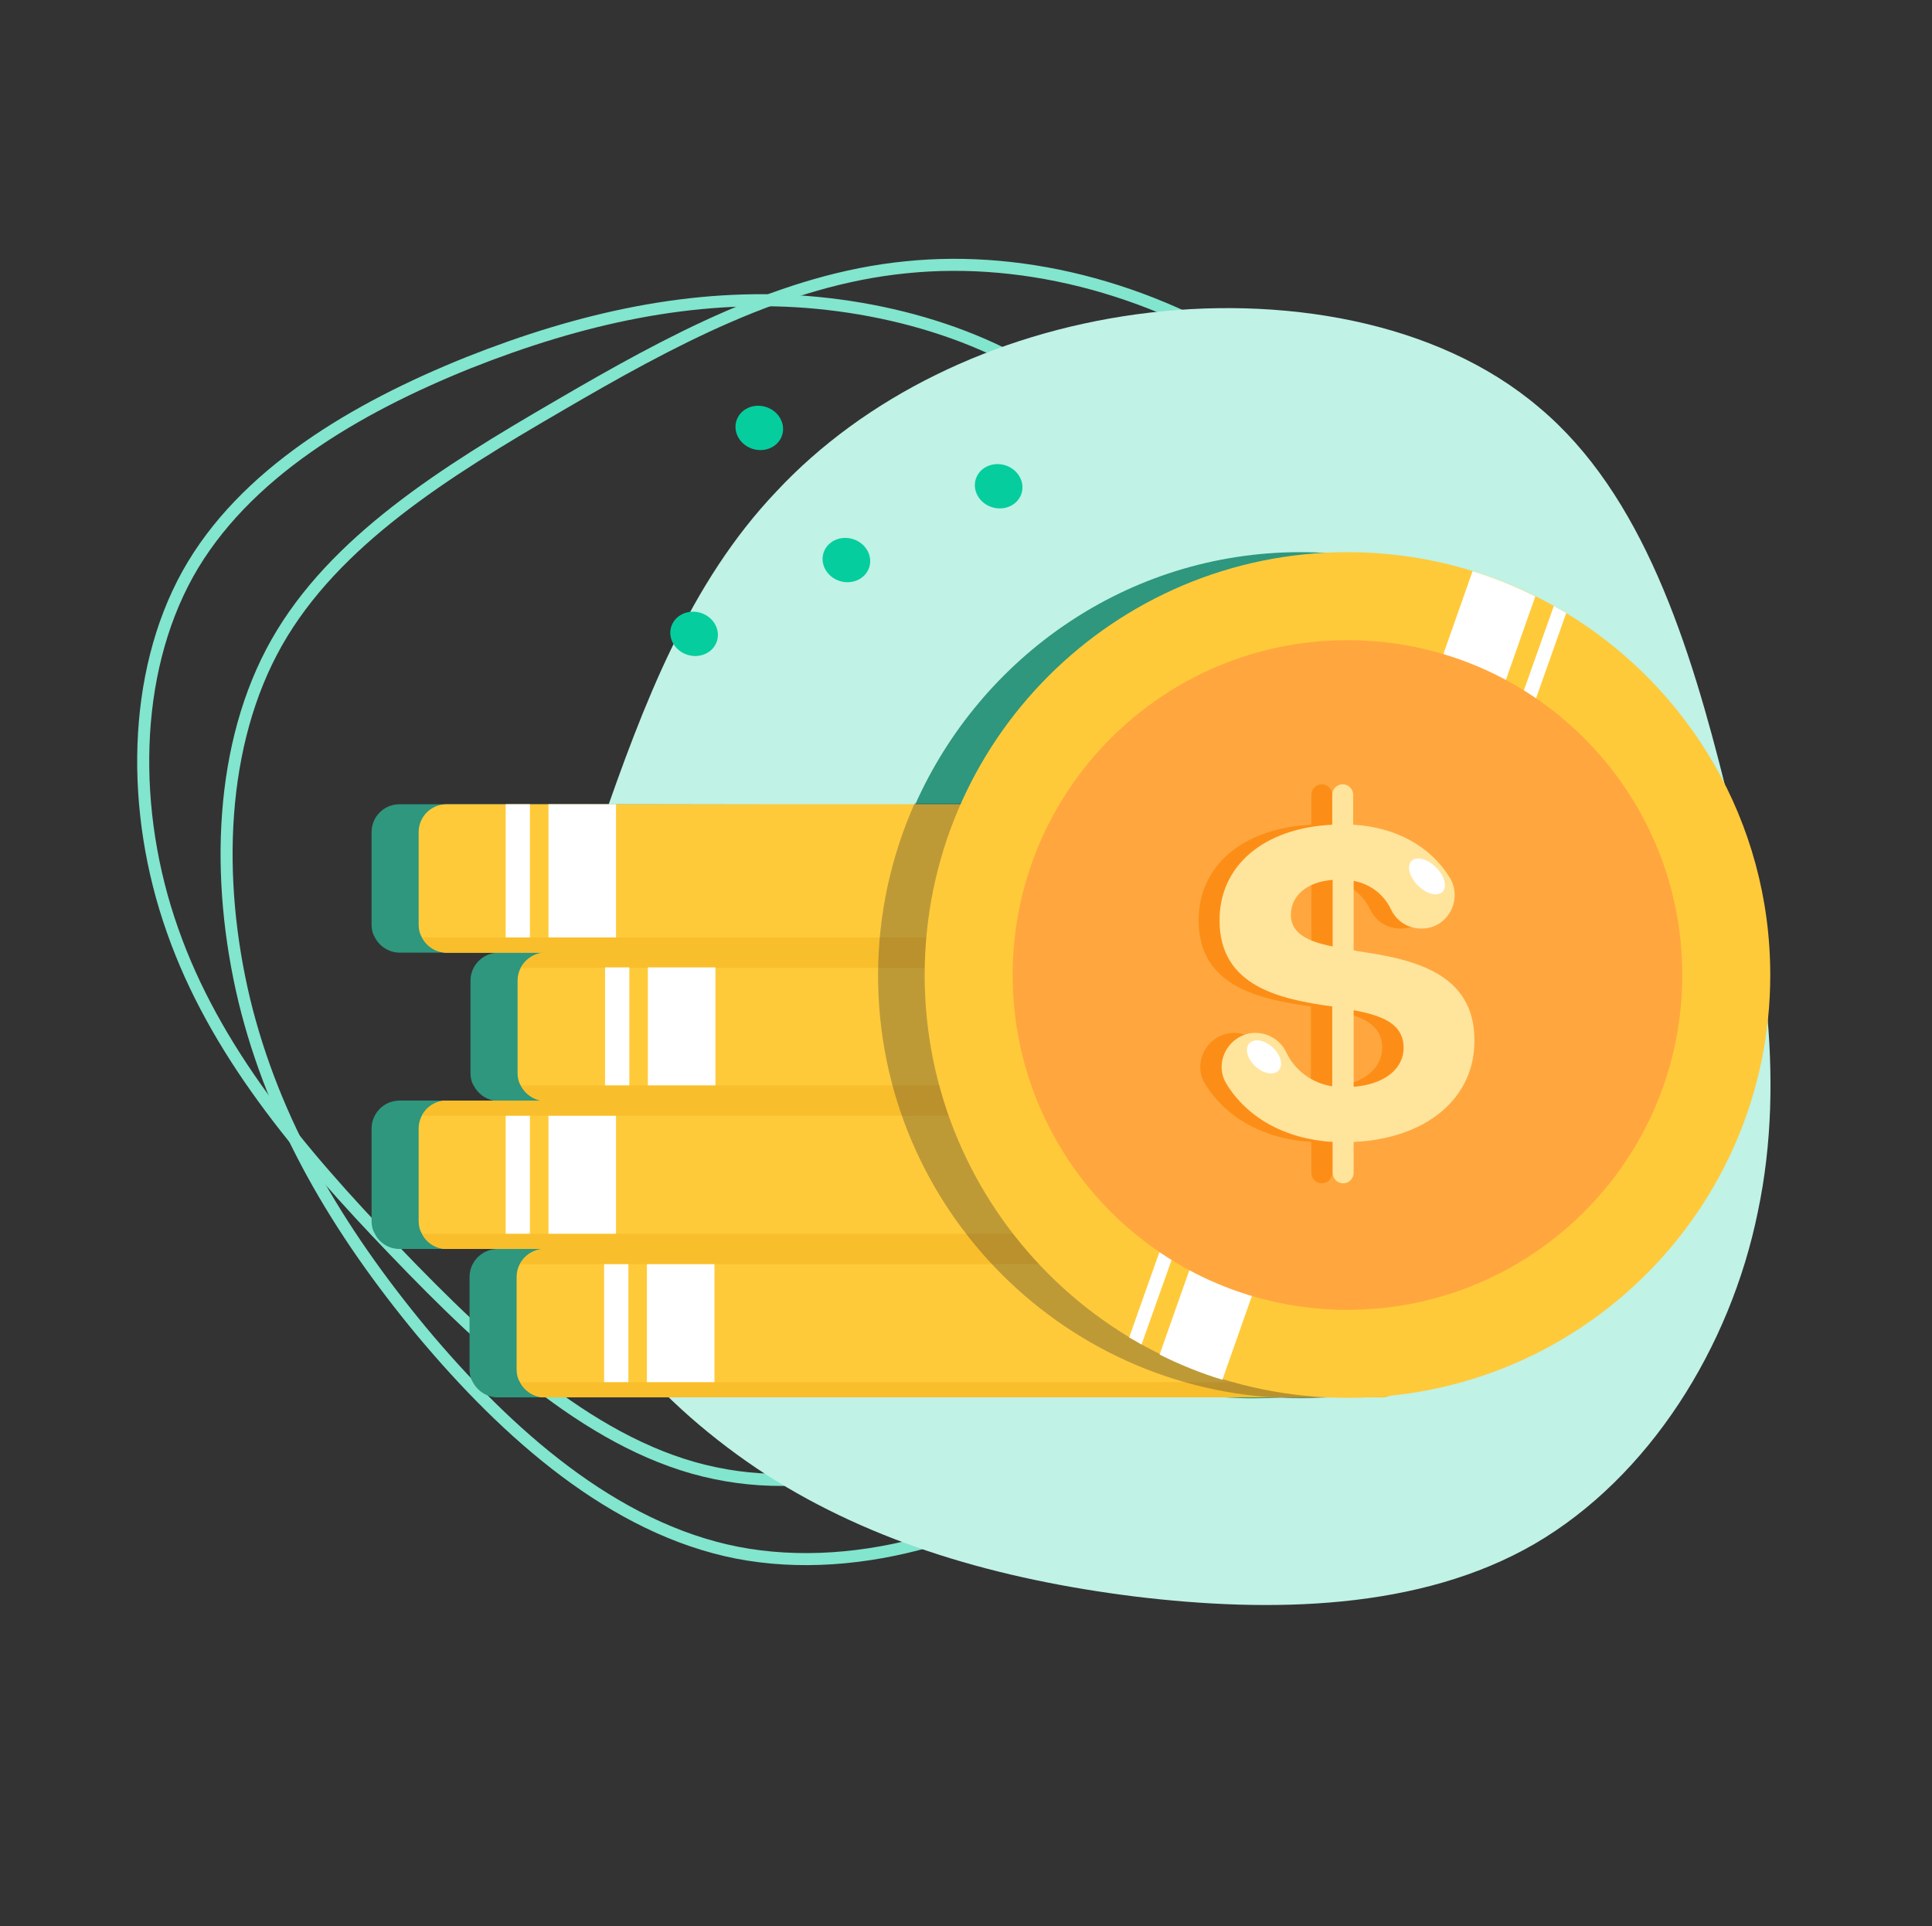 <svg width="321" height="320" viewBox="0 0 321 320" fill="none" xmlns="http://www.w3.org/2000/svg">
<rect x="0" y="0" width="321" height="320" fill="#333333" stroke="none"/>
<g clip-path="url(#clip0)">
<path d="M248.297 116.165L248.298 116.171C250.774 138.06 239.799 161.934 227.87 184.134L227.869 184.137C215.972 206.43 203.247 226.611 184.931 240.562L184.929 240.564C166.739 254.517 142.963 261.927 122.465 257.954C101.907 253.916 84.262 238.19 70.116 221.282C56.063 204.326 45.481 186.378 40.587 166.175C35.754 145.993 36.437 123.579 45.98 106.744C55.54 89.879 73.996 78.362 92.691 67.507L92.693 67.505C111.498 56.51 130.216 46.423 150.504 44.407L150.507 44.407C170.849 42.315 192.851 48.28 211.706 61.266C230.66 74.338 245.967 94.441 248.297 116.165Z" stroke="#82E5CE" stroke-width="2"/>
<path d="M118.856 244.75L118.851 244.749C99.147 240.722 81.507 224.452 65.571 207.802L65.569 207.8C49.547 191.156 35.607 174.397 28.658 154.546L28.657 154.543C21.672 134.799 21.95 112.055 31.184 95.38C40.492 78.67 59.13 67.781 77.827 60.26C96.535 52.836 115.12 48.711 134.053 50.164C152.955 51.665 172.228 58.588 184.15 71.623C196.095 84.683 200.89 103.963 205.047 123.292L205.047 123.295C209.294 142.756 212.77 161.866 208.793 180.058L208.793 180.061C204.867 198.32 193.473 215.75 176.865 228.465C160.154 241.242 138.372 248.857 118.856 244.75Z" stroke="#82E5CE" stroke-width="2"/>
<path d="M255.686 67.664C272.962 82.096 280.788 107.096 286.784 131.182C292.78 155.369 296.845 178.642 292.068 201.305C287.495 223.866 273.978 245.411 254.974 256.488C235.868 267.566 211.071 267.972 188.51 265.228C165.847 262.383 145.115 256.387 127.33 245.005C109.647 233.521 94.504 216.65 90.337 197.748C86.171 178.845 92.675 157.808 99.789 137.483C106.903 116.954 114.525 96.832 129.057 81.587C143.59 66.038 165.034 55.469 188.815 52.217C212.697 48.965 238.714 53.233 255.686 67.664Z" fill="#C0F2E6"/>
<path d="M252.406 101.847C251.695 101.452 250.983 101.057 250.351 100.662C250.083 100.518 249.819 100.373 249.558 100.229C248.823 99.825 248.107 99.432 247.349 99.082C244.03 97.423 240.553 96 236.918 94.894C230.36 92.84 223.327 91.733 216.058 91.733C187.416 91.733 162.982 109.106 152.047 133.689H145.291L94.528 133.612H83.308H80.226H76.196H66.398C63.79 133.612 61.736 135.667 61.736 138.275V153.604C61.736 154.394 61.894 155.105 62.289 155.737C62.989 157.138 64.532 158.232 66.314 158.265C66.342 158.266 66.37 158.266 66.398 158.266H138.169L82.834 158.267C80.305 158.267 78.171 160.321 78.171 162.929V178.258C78.171 179.048 78.329 179.76 78.725 180.392C79.387 181.65 80.604 182.575 82.003 182.842H66.398C65.019 182.842 63.777 183.433 62.947 184.373C62.198 185.196 61.736 186.29 61.736 187.504V202.833C61.736 203.623 61.894 204.335 62.289 204.967C62.995 206.458 64.559 207.481 66.361 207.495L66.398 207.495H82.589C80.098 207.541 78.013 209.579 78.013 212.156V227.486C78.013 228.276 78.171 228.987 78.566 229.619C79.357 231.121 80.937 232.148 82.675 232.148H203.551C205.125 232.253 206.713 232.307 208.314 232.307C209.861 232.307 211.397 232.257 212.92 232.158C213.96 232.204 215.006 232.227 216.058 232.227C217.186 232.227 218.307 232.201 219.422 232.148H221.51C222.058 232.148 222.577 232.055 223.057 231.883C258.568 228.37 286.305 198.416 286.305 161.98C286.305 136.457 272.714 114.174 252.406 101.848L252.406 101.847Z" fill="#2E977E"/>
<g clip-path="url(#clip1)">
<path d="M213.054 133.613H74.22C71.612 133.613 69.558 135.668 69.558 138.275V153.605C69.558 154.395 69.716 155.106 70.111 155.738C70.901 157.239 72.481 158.267 74.22 158.267H213.054C214.872 158.267 216.373 157.239 217.163 155.738C217.479 155.106 217.716 154.395 217.716 153.605V138.275C217.716 135.668 215.583 133.613 213.054 133.613Z" fill="#FFCA3A"/>
<path d="M74.22 158.267H213.054C214.872 158.267 216.373 157.239 217.163 155.738H70.111C70.822 157.16 72.403 158.267 74.22 158.267Z" fill="#F9BE2B"/>
<path d="M88.048 133.613H84.018V155.738H88.048V133.613Z" fill="white"/>
<path d="M102.35 133.613H91.13V155.738H102.35V133.613Z" fill="white"/>
<path d="M229.569 158.267H90.656C88.127 158.267 85.994 160.321 85.994 162.929V178.259C85.994 179.049 86.152 179.76 86.547 180.392C87.337 181.893 88.917 182.921 90.656 182.921H229.49C231.308 182.921 232.809 181.893 233.599 180.392C233.915 179.76 234.152 179.049 234.152 178.259V162.85C234.231 160.321 232.098 158.267 229.569 158.267Z" fill="#FFCA3A"/>
<path d="M90.656 182.842H229.49C231.308 182.842 232.809 181.815 233.599 180.313H86.547C87.337 181.815 88.917 182.842 90.656 182.842Z" fill="#F9BE2B"/>
<path d="M90.656 158.267H229.49C231.308 158.267 232.809 159.294 233.599 160.796H86.547C87.337 159.294 88.917 158.267 90.656 158.267Z" fill="#F9BE2B"/>
<path d="M104.563 160.716H100.533V180.313H104.563V160.716Z" fill="white"/>
<path d="M118.865 160.716H107.645V180.313H118.865V160.716Z" fill="white"/>
<path d="M229.411 207.495H90.498C87.969 207.495 85.835 209.549 85.835 212.157V227.486C85.835 228.277 85.993 228.988 86.389 229.62C87.179 231.121 88.759 232.148 90.498 232.148H229.332C231.149 232.148 232.651 231.121 233.441 229.62C233.757 228.988 233.994 228.277 233.994 227.486V212.157C233.994 209.549 231.94 207.495 229.411 207.495Z" fill="#FFCA3A"/>
<path d="M90.498 232.149H229.332C231.149 232.149 232.651 231.122 233.441 229.62H86.389C87.179 231.122 88.759 232.149 90.498 232.149Z" fill="#F9BE2B"/>
<path d="M90.498 207.495H229.332C231.149 207.495 232.651 208.522 233.441 210.024H86.389C87.179 208.522 88.759 207.495 90.498 207.495Z" fill="#F9BE2B"/>
<path d="M104.405 210.023H100.375V229.62H104.405V210.023Z" fill="white"/>
<path d="M118.707 210.023H107.486V229.62H118.707V210.023Z" fill="white"/>
<path d="M213.054 182.842H74.22C71.691 182.842 69.558 184.896 69.558 187.504V202.833C69.558 203.624 69.716 204.335 70.111 204.967C70.901 206.468 72.481 207.495 74.22 207.495H213.054C214.872 207.495 216.373 206.468 217.163 204.967C217.479 204.335 217.716 203.624 217.716 202.833V187.504C217.716 184.975 215.583 182.842 213.054 182.842Z" fill="#FFCA3A"/>
<path d="M74.22 207.496H213.054C214.872 207.496 216.373 206.468 217.163 204.967H70.111C70.822 206.468 72.403 207.496 74.22 207.496Z" fill="#F9BE2B"/>
<path d="M74.22 182.842H213.054C214.872 182.842 216.373 183.869 217.163 185.371H70.111C70.822 183.869 72.403 182.842 74.22 182.842Z" fill="#F9BE2B"/>
<path d="M88.048 185.37H84.018V204.966H88.048V185.37Z" fill="white"/>
<path d="M102.35 185.37H91.13V204.966H102.35V185.37Z" fill="white"/>
<path opacity="0.3" d="M151.973 133.456C148.102 142.148 145.889 151.867 145.889 162.06C145.889 200.858 177.338 232.307 216.136 232.307C254.934 232.307 286.383 200.858 286.383 162.06C286.383 151.867 284.249 142.227 280.298 133.456H151.973Z" fill="#252B2F"/>
<path d="M260.228 101.848C259.517 101.453 258.806 101.058 258.174 100.663C257.146 100.11 256.198 99.557 255.171 99.082C251.852 97.423 248.376 96.001 244.741 94.895C238.182 92.84 231.15 91.734 223.88 91.734C185.082 91.734 153.633 123.183 153.633 161.981C153.633 200.779 185.082 232.228 223.88 232.228C262.678 232.228 294.127 200.779 294.127 161.981C294.127 136.458 280.536 114.175 260.228 101.848Z" fill="#FFCA3A"/>
<path d="M249.798 114.096L255.092 99.083C251.773 97.423 248.297 96.001 244.662 94.895L239.21 110.382L249.798 114.096Z" fill="white"/>
<path d="M253.986 119.47L260.228 101.849C259.517 101.454 258.806 101.059 258.174 100.664L251.773 118.68L253.986 119.47Z" fill="white"/>
<path d="M197.962 210.023L192.668 225.037C195.987 226.696 199.464 228.118 203.098 229.225L208.551 213.737L197.962 210.023Z" fill="white"/>
<path d="M193.853 204.572L187.611 222.193C188.322 222.588 189.033 222.983 189.665 223.378L196.066 205.362L193.853 204.572Z" fill="white"/>
<path d="M223.88 217.609C254.603 217.609 279.509 192.704 279.509 161.981C279.509 131.258 254.603 106.352 223.88 106.352C193.157 106.352 168.251 131.258 168.251 161.981C168.251 192.704 193.157 217.609 223.88 217.609Z" fill="#FFA73E"/>
<path d="M221.351 189.717V194.853C221.351 195.801 220.561 196.591 219.613 196.591C218.665 196.591 217.875 195.801 217.875 194.853V189.717C209.894 189.242 203.572 185.608 200.175 179.997C198.12 176.521 200.491 172.096 204.442 171.622C206.812 171.384 209.104 172.649 210.131 174.782C211.553 177.785 214.319 179.918 217.796 180.472V167.197H217.717C209.341 166.011 199.147 163.957 199.147 152.894C199.147 143.728 206.575 137.565 217.875 137.012V132.034C217.875 131.085 218.665 130.295 219.613 130.295C220.561 130.295 221.351 131.085 221.351 132.034V137.012C228.463 137.407 234.231 140.647 237.392 145.783C239.526 149.259 237.313 153.842 233.283 154.238C230.913 154.475 228.7 153.289 227.673 151.156C226.488 148.627 224.275 146.889 221.43 146.336V157.872L222.142 158.03C230.913 159.295 241.501 161.428 241.501 172.807C241.422 182.447 233.441 189.163 221.351 189.717ZM217.875 157.24V146.178C213.687 146.494 210.921 148.706 210.921 152.025C210.921 155.107 213.845 156.45 217.875 157.24ZM229.648 174.071C229.648 170.041 226.014 168.698 221.351 167.829V180.551C226.33 180.155 229.648 177.627 229.648 174.071Z" fill="#FC8E17"/>
<path d="M224.907 189.717V194.853C224.907 195.801 224.117 196.591 223.169 196.591C222.22 196.591 221.43 195.801 221.43 194.853V189.717C213.449 189.242 207.128 185.608 203.73 179.997C201.676 176.521 204.046 172.096 207.997 171.622C210.368 171.384 212.659 172.649 213.687 174.782C215.109 177.785 217.874 179.918 221.351 180.472V167.197H221.272C212.817 166.011 202.624 163.957 202.624 152.894C202.624 143.728 210.052 137.565 221.351 137.012V132.034C221.351 131.085 222.141 130.295 223.09 130.295C224.038 130.295 224.828 131.085 224.828 132.034V137.012C231.94 137.407 237.708 140.647 240.869 145.783C243.002 149.259 240.79 153.842 236.76 154.238C234.389 154.475 232.177 153.289 231.149 151.156C229.964 148.627 227.752 146.889 224.907 146.336V157.872L225.618 158.03C234.389 159.295 244.978 161.428 244.978 172.807C245.057 182.447 236.997 189.163 224.907 189.717ZM221.43 157.24V146.178C217.242 146.494 214.477 148.706 214.477 152.025C214.477 155.107 217.4 156.45 221.43 157.24ZM233.204 174.071C233.204 170.041 229.569 168.698 224.907 167.829V180.551C229.964 180.155 233.204 177.627 233.204 174.071Z" fill="#FFE49C"/>
<path d="M239.658 148.172C240.492 147.339 240.016 145.512 238.597 144.093C237.177 142.674 235.351 142.198 234.518 143.031C233.685 143.865 234.16 145.691 235.58 147.11C236.999 148.53 238.825 149.005 239.658 148.172Z" fill="white"/>
<path d="M212.445 177.842C213.248 176.979 212.809 175.268 211.467 174.02C210.124 172.772 208.386 172.46 207.583 173.323C206.781 174.187 207.219 175.898 208.562 177.146C209.904 178.394 211.643 178.705 212.445 177.842Z" fill="white"/>
</g>
<ellipse rx="3.82" ry="3.821" transform="matrix(0.511 0.86 -0.9 0.435 165.925 80.784)" fill="#06CD9E"/>
<ellipse rx="3.82" ry="3.821" transform="matrix(0.511 0.86 -0.9 0.435 140.626 93.045)" fill="#06CD9E"/>
<ellipse rx="3.82" ry="3.821" transform="matrix(0.511 0.86 -0.9 0.435 126.155 71.091)" fill="#06CD9E"/>
<ellipse rx="3.82" ry="3.821" transform="matrix(0.511 0.86 -0.9 0.435 115.326 105.305)" fill="#06CD9E"/>
</g>
<defs>
<clipPath id="clip0">
<rect width="320" height="320" fill="white" transform="translate(0.58)"/>
</clipPath>
<clipPath id="clip1">
<rect width="224.569" height="140.573" fill="white" transform="translate(69.558 91.733)"/>
</clipPath>
</defs>
</svg>
